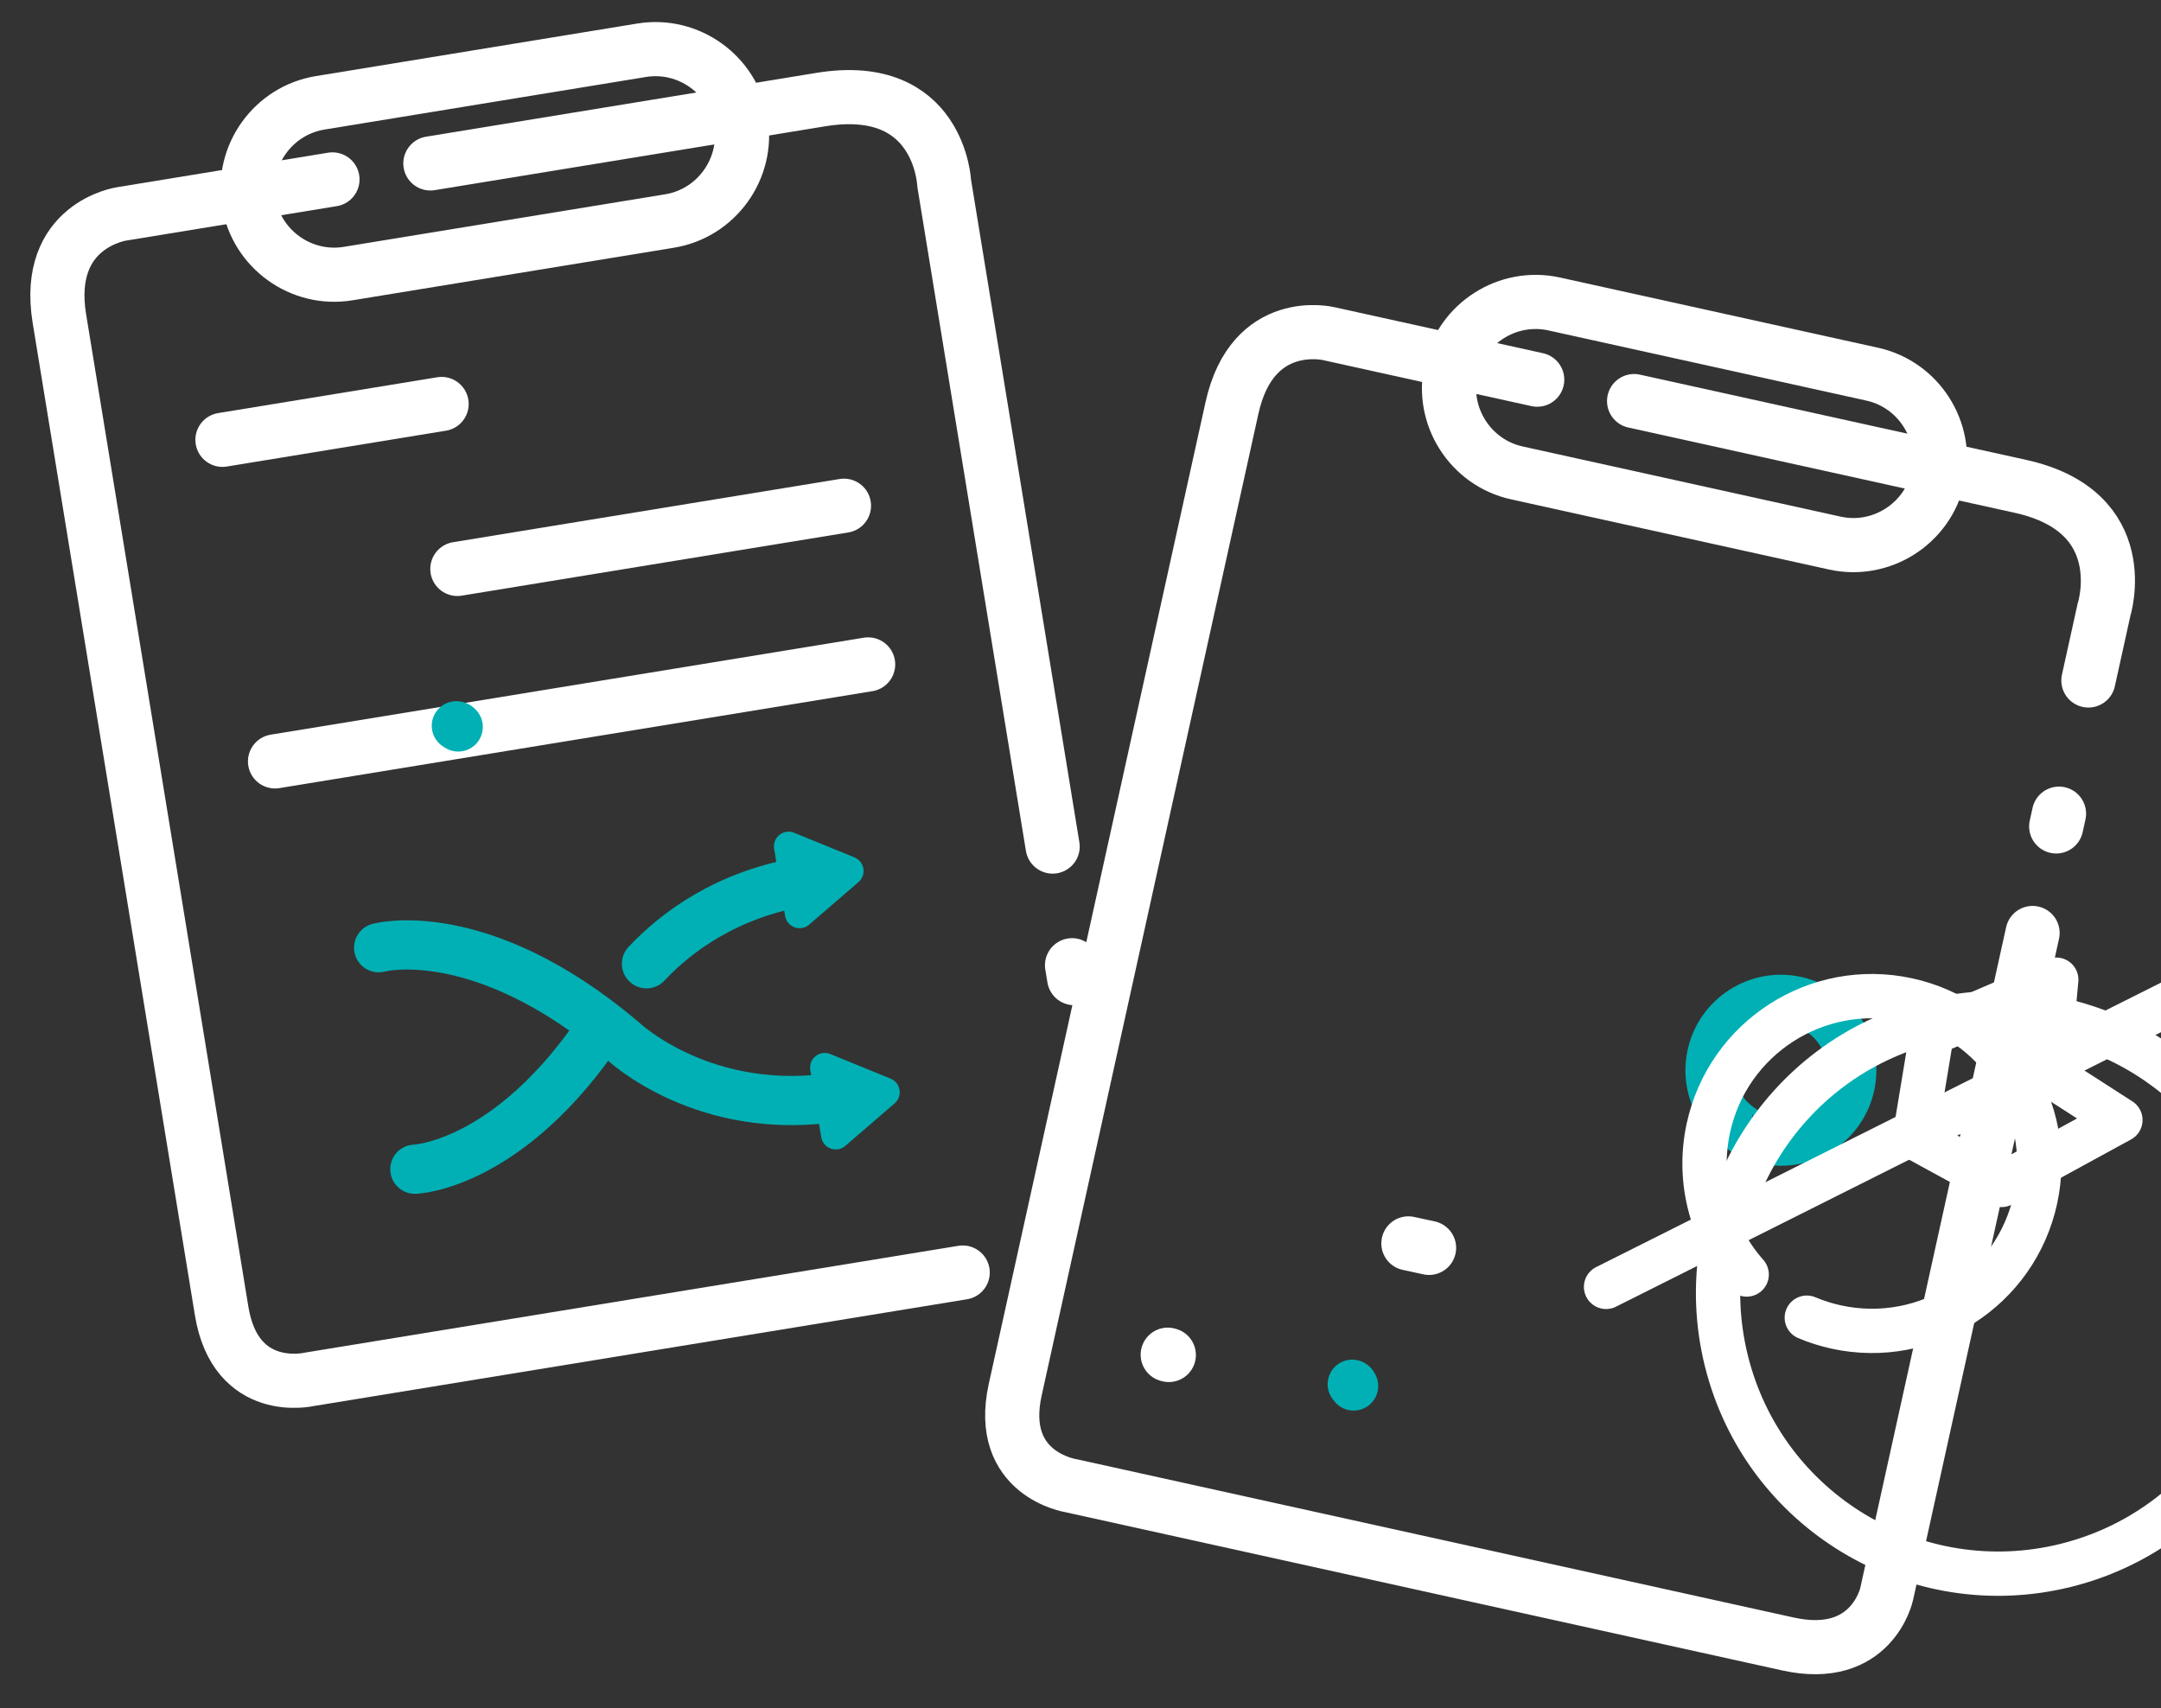 <svg xmlns="http://www.w3.org/2000/svg" xmlns:xlink="http://www.w3.org/1999/xlink" preserveAspectRatio="xMidYMid meet" width="439" height="347" viewBox="0 0 439 347" style="width:100%;height:100%"><rect x="0" y="0" width="439" height="347" fill="#333333" stroke="none"/><defs><animate repeatCount="indefinite" dur="4s" begin="0s" xlink:href="#_R_G_L_1_G_L_5_G_D_0_P_0" fill="freeze" attributeName="d" attributeType="XML" from="M72.05 41.79 C77.92,35.54 88.3,27.55 104.45,25 " to="M72.05 41.79 C77.92,35.54 88.3,27.55 104.45,25 " keyTimes="0;0.48;1" values="M72.05 41.79 C77.92,35.54 88.3,27.55 104.45,25 ;M73.93 63.42 C82.97,67.13 95.8,72.43 111.95,69.88 ;M72.05 41.79 C77.92,35.54 88.3,27.55 104.45,25 " keySplines="0.333 0 0.667 1;0.333 0 0.667 1" calcMode="spline"/><animate repeatCount="indefinite" dur="4s" begin="0s" xlink:href="#_R_G_L_1_G_L_5_G_D_1_P_0" fill="freeze" attributeName="d" attributeType="XML" from="M25 83.53 C25,83.53 44.14,82.93 63.06,54.52 " to="M25 83.53 C25,83.53 44.14,82.93 63.06,54.52 " keyTimes="0;0.48;1" values="M25 83.53 C25,83.53 44.14,82.93 63.06,54.52 ;M18.75 39.03 C18.75,39.03 47.72,39.5 63.06,54.52 ;M25 83.53 C25,83.53 44.14,82.93 63.06,54.52 " keySplines="0.333 0 0.667 1;0.333 0 0.667 1" calcMode="spline"/><animate repeatCount="indefinite" dur="4s" begin="0s" xlink:href="#_R_G_L_1_G_L_5_G_D_2_P_0" fill="freeze" attributeName="d" attributeType="XML" from="M105.1 33.84 C105.1,33.84 115.12,25.2 115.12,25.2 C116.81,23.75 116.36,21.03 114.3,20.18 C114.3,20.18 102.05,15.18 102.05,15.18 C99.89,14.3 97.61,16.12 97.98,18.42 C97.98,18.42 98.1,19.14 98.1,19.14 C98.1,19.14 100.21,32.06 100.21,32.06 C100.59,34.36 103.33,35.36 105.1,33.84z " to="M105.1 33.84 C105.1,33.84 115.12,25.2 115.12,25.2 C116.81,23.75 116.36,21.03 114.3,20.18 C114.3,20.18 102.05,15.18 102.05,15.18 C99.89,14.3 97.61,16.12 97.98,18.42 C97.98,18.42 98.1,19.14 98.1,19.14 C98.1,19.14 100.21,32.06 100.21,32.06 C100.59,34.36 103.33,35.36 105.1,33.84z " keyTimes="0;0.48;1" values="M105.1 33.84 C105.1,33.84 115.12,25.2 115.12,25.2 C116.81,23.75 116.36,21.03 114.3,20.18 C114.3,20.18 102.05,15.18 102.05,15.18 C99.89,14.3 97.61,16.12 97.98,18.42 C97.98,18.42 98.1,19.14 98.1,19.14 C98.1,19.14 100.21,32.06 100.21,32.06 C100.59,34.36 103.33,35.36 105.1,33.84z ;M111.71 79 C111.71,79 122.43,71.25 122.43,71.25 C124.24,69.95 124.03,67.2 122.04,66.18 C122.04,66.18 110.27,60.15 110.27,60.15 C108.19,59.09 105.76,60.71 105.93,63.03 C105.93,63.03 106.08,64.95 106.08,64.95 C106.08,64.95 106.99,76.81 106.99,76.81 C107.18,79.14 109.82,80.37 111.71,79z ;M105.1 33.84 C105.1,33.84 115.12,25.2 115.12,25.2 C116.81,23.75 116.36,21.03 114.3,20.18 C114.3,20.18 102.05,15.18 102.05,15.18 C99.89,14.3 97.61,16.12 97.98,18.42 C97.98,18.42 98.1,19.14 98.1,19.14 C98.1,19.14 100.21,32.06 100.21,32.06 C100.59,34.36 103.33,35.36 105.1,33.84z " keySplines="0.333 0 0.667 1;0.333 0 0.667 1" calcMode="spline"/><animate repeatCount="indefinite" dur="4s" begin="0s" xlink:href="#_R_G_L_1_G_L_4_G_D_0_P_0" fill="freeze" attributeName="d" attributeType="XML" from="M25 30.66 C25,30.66 45.5,25 74.51,49.51 C74.51,49.51 91.2,65.54 118.95,60.85 " to="M25 30.66 C25,30.66 45.5,25 74.51,49.51 C74.51,49.51 91.2,65.54 118.95,60.85 " keyTimes="0;0.48;1" values="M25 30.66 C25,30.66 45.5,25 74.51,49.51 C74.51,49.51 91.2,65.54 118.95,60.85 ;M34.5 75.66 C34.5,75.66 60.83,66.38 75.01,40.76 C75.01,40.76 85.45,21.54 113.2,16.85 ;M25 30.66 C25,30.66 45.5,25 74.51,49.51 C74.51,49.51 91.2,65.54 118.95,60.85 " keySplines="0.333 0 0.667 1;0.333 0 0.667 1" calcMode="spline"/><animate repeatCount="indefinite" dur="4s" begin="0s" xlink:href="#_R_G_L_1_G_L_4_G_D_1_P_0" fill="freeze" attributeName="d" attributeType="XML" from="M116.75 52.26 C116.75,52.26 129,57.26 129,57.26 C131.06,58.1 131.51,60.82 129.82,62.28 C129.82,62.28 119.8,70.92 119.8,70.92 C118.04,72.44 115.29,71.44 114.91,69.14 C114.91,69.14 112.68,55.5 112.68,55.5 C112.31,53.2 114.6,51.38 116.75,52.26z " to="M116.75 52.26 C116.75,52.26 129,57.26 129,57.26 C131.06,58.1 131.51,60.82 129.82,62.28 C129.82,62.28 119.8,70.92 119.8,70.92 C118.04,72.44 115.29,71.44 114.91,69.14 C114.91,69.14 112.68,55.5 112.68,55.5 C112.31,53.2 114.6,51.38 116.75,52.26z " keyTimes="0;0.48;1" values="M116.75 52.26 C116.75,52.26 129,57.26 129,57.26 C131.06,58.1 131.51,60.82 129.82,62.28 C129.82,62.28 119.8,70.92 119.8,70.92 C118.04,72.44 115.29,71.44 114.91,69.14 C114.91,69.14 112.68,55.5 112.68,55.5 C112.31,53.2 114.6,51.38 116.75,52.26z ;M109.63 7.44 C109.63,7.44 121.81,12.6 121.81,12.6 C123.86,13.47 124.27,16.2 122.56,17.64 C122.56,17.64 112.43,26.14 112.43,26.14 C110.65,27.64 107.91,26.6 107.56,24.3 C107.56,24.3 105.52,10.63 105.52,10.63 C105.18,8.32 107.49,6.53 109.63,7.44z ;M116.75 52.26 C116.75,52.26 129,57.26 129,57.26 C131.06,58.1 131.51,60.82 129.82,62.28 C129.82,62.28 119.8,70.92 119.8,70.92 C118.04,72.44 115.29,71.44 114.91,69.14 C114.91,69.14 112.68,55.5 112.68,55.5 C112.31,53.2 114.6,51.38 116.75,52.26z " keySplines="0.333 0 0.667 1;0.333 0 0.667 1" calcMode="spline"/><animate repeatCount="indefinite" dur="4s" begin="0s" xlink:href="#_R_G_L_1_G_L_0_G_D_0_P_0" fill="freeze" attributeName="d" attributeType="XML" from="M25 28.53 C25,28.53 25.13,28.62 25.13,28.62 C25.13,28.62 25.27,28.88 25.27,28.88 " to="M25 28.53 C25,28.53 31.75,38.87 31.75,38.87 C31.75,38.87 49.14,25 49.14,25 " keyTimes="0;0.035;0.07;1" values="M25 28.53 C25,28.53 25.13,28.62 25.13,28.62 C25.13,28.62 25.27,28.88 25.27,28.88 ;M25 28.53 C25,28.53 31.75,38.87 31.75,38.87 C31.75,38.87 32.02,39 32.02,39 ;M25 28.53 C25,28.53 31.75,38.87 31.75,38.87 C31.75,38.87 49.14,25 49.14,25 ;M25 28.53 C25,28.53 31.75,38.87 31.75,38.87 C31.75,38.87 49.14,25 49.14,25 " keySplines="0.167 0.167 0.833 0.833;0.167 0.167 0.833 0.833;0 0 0 0" calcMode="spline"/><animate repeatCount="indefinite" dur="4s" begin="0s" xlink:href="#_R_G_L_1_G_L_0_G" fill="freeze" attributeName="opacity" from="0" to="1" keyTimes="0;0.12;1" values="0;1;1" keySplines="0.167 0.167 0.833 0.833;0 0 0 0" calcMode="spline"/><animateTransform repeatCount="indefinite" dur="4s" begin="0s" xlink:href="#_R_G_L_1_G_L_0_G" fill="freeze" attributeName="transform" from="1 1" to="0 0" type="scale" additive="sum" keyTimes="0;0.93;1" values="1 1;1 1;0 0" keySplines="0.167 0.167 0.833 0.833;0.167 0.167 0.833 0.833" calcMode="spline"/><animateTransform repeatCount="indefinite" dur="4s" begin="0s" xlink:href="#_R_G_L_1_G_L_0_G" fill="freeze" attributeName="transform" from="-31.82 -38.685" to="-31.82 -38.685" type="translate" additive="sum" keyTimes="0;1" values="-31.82 -38.685;-31.82 -38.685" keySplines="0 0 1 1" calcMode="spline"/><animateMotion repeatCount="indefinite" dur="4s" begin="0s" xlink:href="#_R_G_L_1_G" fill="freeze" keyTimes="0;0.5;1" path="M219.5 185.5 C219.5,185.5 219.5,173.5 219.5,173.5 C219.5,173.5 219.5,185.5 219.5,185.5 " keyPoints="0;0.5;1" keySplines="0.333 0 0.667 1;0.333 0 0.667 1" calcMode="spline"/><animateTransform repeatCount="indefinite" dur="4s" begin="0s" xlink:href="#_R_G_L_1_G" fill="freeze" attributeName="transform" from="0.85 0.85" to="0.85 0.85" type="scale" additive="sum" keyTimes="0;0.5;1" values="0.85 0.85;0.9 0.9;0.85 0.85" keySplines="0.333 0 0.667 1;0.333 0 0.667 1" calcMode="spline"/><animateTransform repeatCount="indefinite" dur="4s" begin="0s" xlink:href="#_R_G_L_1_G" fill="freeze" attributeName="transform" from="-219.5 -173.5" to="-219.5 -173.5" type="translate" additive="sum" keyTimes="0;1" values="-219.5 -173.5;-219.5 -173.5" keySplines="0 0 1 1" calcMode="spline"/><animateTransform repeatCount="indefinite" dur="4s" begin="0s" xlink:href="#_R_G_L_0_G_L_8_G" fill="freeze" attributeName="transform" from="0 0" to="0 0" type="scale" additive="sum" keyTimes="0;0.12;0.23;0.81;0.94;1" values="0 0;0 0;1 1;1 1;0 0;0 0" keySplines="0.333 0 0.667 1;0.333 0 0.667 1;0.333 0 0.833 1;0.167 0 0.833 1;0 0 0 0" calcMode="spline"/><animateTransform repeatCount="indefinite" dur="4s" begin="0s" xlink:href="#_R_G_L_0_G_L_8_G" fill="freeze" attributeName="transform" from="-40.415 -40.76" to="-40.415 -40.76" type="translate" additive="sum" keyTimes="0;1" values="-40.415 -40.76;-40.415 -40.76" keySplines="0 0 1 1" calcMode="spline"/><animate repeatCount="indefinite" dur="4s" begin="0s" xlink:href="#_R_G_L_0_G_L_8_G_M" fill="freeze" attributeName="opacity" from="0" to="1" keyTimes="0;0.12;0.12;1" values="0;0;1;1" keySplines="0 0 0 0;0 0 0 0;0 0 0 0" calcMode="spline"/><animateTransform repeatCount="indefinite" dur="4s" begin="0s" xlink:href="#_R_G_L_0_G_L_7_G" fill="freeze" attributeName="transform" from="0 0" to="0 0" type="scale" additive="sum" keyTimes="0;0.14;0.25;0.83;0.96;1" values="0 0;0 0;1 1;1 1;0 0;0 0" keySplines="0.333 0 0.667 1;0.333 0 0.667 1;0.333 0 0.833 1;0.167 0 0.833 1;0 0 0 0" calcMode="spline"/><animateTransform repeatCount="indefinite" dur="4s" begin="0s" xlink:href="#_R_G_L_0_G_L_7_G" fill="freeze" attributeName="transform" from="-58.905 -59.7" to="-58.905 -59.7" type="translate" additive="sum" keyTimes="0;1" values="-58.905 -59.7;-58.905 -59.7" keySplines="0 0 1 1" calcMode="spline"/><animate repeatCount="indefinite" dur="4s" begin="0s" xlink:href="#_R_G_L_0_G_L_7_G_M" fill="freeze" attributeName="opacity" from="0" to="1" keyTimes="0;0.14;0.14;1" values="0;0;1;1" keySplines="0 0 0 0;0 0 0 0;0 0 0 0" calcMode="spline"/><animateTransform repeatCount="indefinite" dur="4s" begin="0s" xlink:href="#_R_G_L_0_G_L_6_G" fill="freeze" attributeName="transform" from="0 0" to="0 0" type="scale" additive="sum" keyTimes="0;0.16;0.27;0.86;0.99;1" values="0 0;0 0;1 1;1 1;0 0;0 0" keySplines="0.333 0 0.667 1;0.333 0 0.667 1;0.333 0 0.833 1;0.167 0 0.833 1;0 0 0 0" calcMode="spline"/><animateTransform repeatCount="indefinite" dur="4s" begin="0s" xlink:href="#_R_G_L_0_G_L_6_G" fill="freeze" attributeName="transform" from="-84.59 -86.085" to="-84.59 -86.085" type="translate" additive="sum" keyTimes="0;1" values="-84.59 -86.085;-84.59 -86.085" keySplines="0 0 1 1" calcMode="spline"/><animate repeatCount="indefinite" dur="4s" begin="0s" xlink:href="#_R_G_L_0_G_L_6_G_M" fill="freeze" attributeName="opacity" from="0" to="1" keyTimes="0;0.16;0.16;1" values="0;0;1;1" keySplines="0 0 0 0;0 0 0 0;0 0 0 0" calcMode="spline"/><animateTransform repeatCount="indefinite" dur="4s" begin="0s" xlink:href="#_R_G_L_0_G_L_4_G" fill="freeze" attributeName="transform" from="0 0" to="1 1" type="scale" additive="sum" keyTimes="0;0.07;0.17;1" values="0 0;0 0;1 1;1 1" keySplines="0.333 0 0.667 1;0.333 0 0.667 1;0 0 0 0" calcMode="spline"/><animateTransform repeatCount="indefinite" dur="4s" begin="0s" xlink:href="#_R_G_L_0_G_L_4_G" fill="freeze" attributeName="transform" from="-94.245 -39.705" to="-94.245 -39.705" type="translate" additive="sum" keyTimes="0;1" values="-94.245 -39.705;-94.245 -39.705" keySplines="0 0 1 1" calcMode="spline"/><animate repeatCount="indefinite" dur="4s" begin="0s" xlink:href="#_R_G_L_0_G_L_4_G_M" fill="freeze" attributeName="opacity" from="1" to="0" keyTimes="0;0.55;0.55;1" values="1;1;0;0" keySplines="0 0 0 0;0 0 0 0;0 0 0 0" calcMode="spline"/><animateTransform repeatCount="indefinite" dur="4s" begin="0s" xlink:href="#_R_G_L_0_G_L_3_G" fill="freeze" attributeName="transform" from="1 1" to="0 0" type="scale" additive="sum" keyTimes="0;0.78;0.87;1" values="1 1;1 1;0 0;0 0" keySplines="0.333 0 0.833 1;0.167 0 0.833 1;0 0 0 0" calcMode="spline"/><animateTransform repeatCount="indefinite" dur="4s" begin="0s" xlink:href="#_R_G_L_0_G_L_3_G" fill="freeze" attributeName="transform" from="-4.995 -84.705" to="-4.995 -84.705" type="translate" additive="sum" keyTimes="0;1" values="-4.995 -84.705;-4.995 -84.705" keySplines="0 0 1 1" calcMode="spline"/><animate repeatCount="indefinite" dur="4s" begin="0s" xlink:href="#_R_G_L_0_G_L_3_G_M" fill="freeze" attributeName="opacity" from="0" to="1" keyTimes="0;0.55;0.55;1" values="0;0;1;1" keySplines="0 0 0 0;0 0 0 0;0 0 0 0" calcMode="spline"/><animate repeatCount="indefinite" dur="4s" begin="0s" xlink:href="#_R_G_L_0_G_L_2_G_D_0_P_0" fill="freeze" attributeName="d" attributeType="XML" from="M25 28.53 C25,28.53 25.13,28.62 25.13,28.62 C25.13,28.62 25.27,28.88 25.27,28.88 " to="M25 28.53 C25,28.53 31.75,38.87 31.75,38.87 C31.75,38.87 49.14,25 49.14,25 " keyTimes="0;0.035;0.07;1" values="M25 28.53 C25,28.53 25.13,28.62 25.13,28.62 C25.13,28.62 25.27,28.88 25.27,28.88 ;M25 28.53 C25,28.53 31.75,38.87 31.75,38.87 C31.75,38.87 32.02,39 32.02,39 ;M25 28.53 C25,28.53 31.75,38.87 31.75,38.87 C31.75,38.87 49.14,25 49.14,25 ;M25 28.53 C25,28.53 31.75,38.87 31.75,38.87 C31.75,38.87 49.14,25 49.14,25 " keySplines="0.167 0.167 0.833 0.833;0.167 0.167 0.833 0.833;0 0 0 0" calcMode="spline"/><animate repeatCount="indefinite" dur="4s" begin="0s" xlink:href="#_R_G_L_0_G_L_2_G" fill="freeze" attributeName="opacity" from="0" to="1" keyTimes="0;0.12;1" values="0;1;1" keySplines="0.167 0.167 0.833 0.833;0 0 0 0" calcMode="spline"/><animateTransform repeatCount="indefinite" dur="4s" begin="0s" xlink:href="#_R_G_L_0_G_L_2_G" fill="freeze" attributeName="transform" from="1 1" to="0 0" type="scale" additive="sum" keyTimes="0;0.93;1" values="1 1;1 1;0 0" keySplines="0.167 0.167 0.833 0.833;0.167 0.167 0.833 0.833" calcMode="spline"/><animateTransform repeatCount="indefinite" dur="4s" begin="0s" xlink:href="#_R_G_L_0_G_L_2_G" fill="freeze" attributeName="transform" from="-31.82 -38.685" to="-31.82 -38.685" type="translate" additive="sum" keyTimes="0;1" values="-31.82 -38.685;-31.82 -38.685" keySplines="0 0 1 1" calcMode="spline"/><animate repeatCount="indefinite" dur="4s" begin="0s" xlink:href="#_R_G_L_0_G_L_1_G_D_0_P_0" fill="freeze" attributeName="d" attributeType="XML" from="M5.5 5.5 C5.5,5.5 5.72,5.56 5.72,5.56 " to="M5.5 5.5 C5.5,5.5 124.72,31.81 124.72,31.81 " keyTimes="0;0;1" values="M5.5 5.5 C5.5,5.5 5.72,5.56 5.72,5.56 ;M5.5 5.5 C5.5,5.5 124.72,31.81 124.72,31.81 ;M5.5 5.5 C5.5,5.5 124.72,31.81 124.72,31.81 " keySplines="0.333 0 0.667 1;0 0 0 0" calcMode="spline"/><animate repeatCount="indefinite" dur="4s" begin="0s" xlink:href="#_R_G_L_0_G_L_1_G" fill="freeze" attributeName="opacity" from="0" to="1" keyTimes="0;0;1" values="0;1;1" keySplines="0.167 0.167 0.833 0.833;0 0 0 0" calcMode="spline"/><animate repeatCount="indefinite" dur="4s" begin="0s" xlink:href="#_R_G_L_0_G_L_0_G_D_0_P_0" fill="freeze" attributeName="d" attributeType="XML" from="M5.5 5.5 C5.5,5.5 9.7,6.41 9.7,6.41 " to="M5.5 5.5 C5.5,5.5 83.2,22.66 83.2,22.66 " keyTimes="0;0;1" values="M5.5 5.5 C5.5,5.5 9.7,6.41 9.7,6.41 ;M5.5 5.5 C5.5,5.5 83.2,22.66 83.2,22.66 ;M5.5 5.5 C5.5,5.5 83.2,22.66 83.2,22.66 " keySplines="0.333 0 0.667 1;0 0 0 0" calcMode="spline"/><animate repeatCount="indefinite" dur="4s" begin="0s" xlink:href="#_R_G_L_0_G_L_0_G" fill="freeze" attributeName="opacity" from="0" to="1" keyTimes="0;0;1" values="0;1;1" keySplines="0.167 0.167 0.833 0.833;0 0 0 0" calcMode="spline"/><animate attributeType="XML" attributeName="opacity" dur="4s" from="0" to="1" xlink:href="#time_group"/></defs><g id="_R_G"><g id="_R_G_L_1_G"><g id="_R_G_L_1_G_L_6_G" transform=" translate(111.395, 146.175) translate(-129.945, -165.025)"><path id="_R_G_L_1_G_L_6_G_D_0_P_0" stroke="#ffffff" stroke-linecap="round" stroke-linejoin="round" fill="none" stroke-width="11" stroke-opacity="1" d=" M86.09 55.3 C86.09,55.3 43.28,62.3 43.28,62.3 C43.28,62.3 27.5,64.54 30.62,83.6 C30.62,83.6 63.57,285.15 63.57,285.15 C66.41,302.55 81.3,299.08 81.3,299.08 C81.3,299.08 214.12,277.37 214.12,277.37 "/><path id="_R_G_L_1_G_L_6_G_D_1_P_0" stroke="#ffffff" stroke-linecap="round" stroke-linejoin="round" fill="none" stroke-width="11" stroke-opacity="1" d=" M232.39 190.83 C232.39,190.83 210.36,56.09 210.36,56.09 C210.36,56.09 209.5,35.13 185.3,39.08 C185.3,39.08 105.98,52.05 105.98,52.05 "/><path id="_R_G_L_1_G_L_6_G_D_2_P_0" stroke="#ffffff" stroke-linecap="round" stroke-linejoin="round" fill="none" stroke-width="11" stroke-opacity="1" d=" M236.76 217.56 C236.76,217.56 236.33,214.94 236.33,214.94 "/><path id="_R_G_L_1_G_L_6_G_D_3_P_0" stroke="#ffffff" stroke-linecap="round" stroke-linejoin="round" fill="none" stroke-width="11" stroke-opacity="1" d=" M154.56 63.75 C154.56,63.75 89.26,74.43 89.26,74.43 C79.72,75.99 70.64,69.46 69.08,59.92 C67.52,50.38 74.05,41.3 83.59,39.74 C83.59,39.74 148.89,29.06 148.89,29.06 C158.43,27.5 167.51,34.03 169.07,43.57 C170.62,53.12 164.1,62.2 154.56,63.75z "/></g><g id="_R_G_L_1_G_L_5_G" transform=" translate(124.005, 208.265) translate(-64.725, -54.265)"><path id="_R_G_L_1_G_L_5_G_D_0_P_0" stroke="#00b0b4" stroke-linecap="round" stroke-linejoin="round" fill="none" stroke-width="10" stroke-opacity="1" d=" M72.05 41.79 C77.92,35.54 88.3,27.55 104.45,25 "/><path id="_R_G_L_1_G_L_5_G_D_1_P_0" stroke="#00b0b4" stroke-linecap="round" stroke-linejoin="round" fill="none" stroke-width="10" stroke-opacity="1" d=" M25 83.53 C25,83.53 44.14,82.93 63.06,54.52 "/><path id="_R_G_L_1_G_L_5_G_D_2_P_0" fill="#00b0b4" fill-opacity="1" fill-rule="nonzero" d=" M105.1 33.84 C105.1,33.84 115.12,25.2 115.12,25.2 C116.81,23.75 116.36,21.03 114.3,20.18 C114.3,20.18 102.05,15.18 102.05,15.18 C99.89,14.3 97.61,16.12 97.98,18.42 C97.98,18.42 98.1,19.14 98.1,19.14 C98.1,19.14 100.21,32.06 100.21,32.06 C100.59,34.36 103.33,35.36 105.1,33.84z "/></g><g id="_R_G_L_1_G_L_4_G" transform=" translate(123.895, 207.14) translate(-71.975, -45.27)"><path id="_R_G_L_1_G_L_4_G_D_0_P_0" stroke="#00b0b4" stroke-linecap="round" stroke-linejoin="round" fill="none" stroke-width="10" stroke-opacity="1" d=" M25 30.66 C25,30.66 45.5,25 74.51,49.51 C74.51,49.51 91.2,65.54 118.95,60.85 "/><path id="_R_G_L_1_G_L_4_G_D_1_P_0" fill="#00b0b4" fill-opacity="1" fill-rule="nonzero" d=" M116.75 52.26 C116.75,52.26 129,57.26 129,57.26 C131.06,58.1 131.51,60.82 129.82,62.28 C129.82,62.28 119.8,70.92 119.8,70.92 C118.04,72.44 115.29,71.44 114.91,69.14 C114.91,69.14 112.68,55.5 112.68,55.5 C112.31,53.2 114.6,51.38 116.75,52.26z "/></g><g id="_R_G_L_1_G_L_3_G" transform=" translate(67.45, 85.71) translate(-27.76, -9.14)"><path id="_R_G_L_1_G_L_3_G_D_0_P_0" stroke="#ffffff" stroke-linecap="round" stroke-linejoin="round" fill="none" stroke-width="11" stroke-opacity="1" d=" M5.5 12.78 C5.5,12.78 50.02,5.5 50.02,5.5 "/></g><g id="_R_G_L_1_G_L_2_G" transform=" translate(132.18, 109.16) translate(-44.77, -11.92)"><path id="_R_G_L_1_G_L_2_G_D_0_P_0" stroke="#ffffff" stroke-linecap="round" stroke-linejoin="round" fill="none" stroke-width="11" stroke-opacity="1" d=" M5.5 18.34 C5.5,18.34 84.04,5.5 84.04,5.5 "/></g><g id="_R_G_L_1_G_L_1_G" transform=" translate(116.115, 144.83) translate(-65.745, -15.35)"><path id="_R_G_L_1_G_L_1_G_D_0_P_0" stroke="#ffffff" stroke-linecap="round" stroke-linejoin="round" fill="none" stroke-width="11" stroke-opacity="1" d=" M5.5 25.2 C5.5,25.2 125.99,5.5 125.99,5.5 "/></g><g id="_R_G_L_1_G_L_0_G" transform=" translate(59.46, 129.185) rotate(-20)"><path id="_R_G_L_1_G_L_0_G_D_0_P_0" stroke="#00b0b4" stroke-linecap="round" stroke-linejoin="round" fill="none" stroke-width="10" stroke-opacity="1" d=" M25 28.53 C25,28.53 25.13,28.62 25.13,28.62 C25.13,28.62 25.27,28.88 25.27,28.88 "/></g></g><g id="_R_G_L_0_G"><g id="_R_G_L_0_G_L_8_G_M"><g id="_R_G_L_0_G_L_8_G" transform=" translate(321.705, 176.66)"><path id="_R_G_L_0_G_L_8_G_D_0_P_0" stroke="#00b0b4" stroke-linecap="round" stroke-linejoin="round" fill="none" stroke-width="10" stroke-opacity="1" d=" M34.48 54.03 C35.29,54.38 36.15,54.64 37.04,54.84 C44.81,56.52 52.47,51.58 54.15,43.81 C55.83,36.04 50.89,28.38 43.12,26.69 C35.35,25 27.69,29.95 26.01,37.72 C25,42.38 26.37,47 29.31,50.31 C29.31,50.32 31.59,52.79 34.48,54.03z "/></g></g><g id="_R_G_L_0_G_L_7_G_M"><g id="_R_G_L_0_G_L_7_G" transform=" translate(322.165, 176.67)"><path id="_R_G_L_0_G_L_7_G_D_0_P_0" stroke="#ffffff" stroke-linecap="round" stroke-linejoin="round" fill="none" stroke-width="9" stroke-opacity="1" d=" M32.67 82.25 C25.74,74.42 22.5,63.51 24.88,52.51 C28.85,34.16 46.94,22.5 65.3,26.47 C83.65,30.44 95.31,48.54 91.34,66.89 C87.37,85.24 69.28,96.9 50.92,92.93 C48.81,92.47 46.79,91.83 44.88,91.02 "/></g></g><g id="_R_G_L_0_G_L_6_G_M"><g id="_R_G_L_0_G_L_6_G" transform=" translate(320.63, 177.415)"><path id="_R_G_L_0_G_L_6_G_D_0_P_0" stroke="#ffffff" stroke-linecap="round" stroke-linejoin="round" fill="none" stroke-width="9" stroke-opacity="1" d=" M138.01 106.93 C131.36,123.12 117.35,136.04 99.05,140.59 C68.54,148.17 37.65,129.58 30.08,99.06 C22.5,68.55 41.09,37.66 71.61,30.08 C102.12,22.5 133.01,41.09 140.58,71.61 C141.45,75.11 141.98,78.62 142.18,82.1 "/></g></g><g id="_R_G_L_0_G_L_5_G" transform=" translate(318.115, 198.71) translate(-143.175, -166.54)"><path id="_R_G_L_0_G_L_5_G_D_0_P_0" stroke="#ffffff" stroke-linecap="round" stroke-linejoin="round" fill="none" stroke-width="11" stroke-opacity="1" d=" M137.34 44.96 C137.34,44.96 94.98,35.61 94.98,35.61 C94.98,35.61 79.5,31.84 75.33,50.71 C75.33,50.71 31.3,250.14 31.3,250.14 C27.5,267.35 42.61,269.65 42.61,269.65 C42.61,269.65 188.28,301.81 188.28,301.81 C205.36,305.58 208.33,291.66 208.33,291.66 C208.33,291.66 210.74,280.74 210.74,280.74 C210.74,280.74 237.97,157.37 237.97,157.37 "/><path id="_R_G_L_0_G_L_5_G_D_1_P_0" stroke="#ffffff" stroke-linecap="round" stroke-linejoin="round" fill="none" stroke-width="11" stroke-opacity="1" d=" M249.31 106.07 C249.31,106.07 252.48,91.71 252.48,91.71 C252.48,91.71 258.85,71.79 235.5,66.63 C235.5,66.63 157.02,49.31 157.02,49.31 "/><path id="_R_G_L_0_G_L_5_G_D_2_P_0" stroke="#ffffff" stroke-linecap="round" stroke-linejoin="round" fill="none" stroke-width="11" stroke-opacity="1" d=" M242.77 135.72 C242.77,135.72 243.34,133.13 243.34,133.13 "/><path id="_R_G_L_0_G_L_5_G_D_3_P_0" stroke="#ffffff" stroke-linecap="round" stroke-linejoin="round" fill="none" stroke-width="11" stroke-opacity="1" d=" M197.81 78.16 C197.81,78.16 133.2,63.9 133.2,63.9 C123.76,61.82 117.75,52.39 119.83,42.95 C121.91,33.51 131.34,27.5 140.78,29.58 C140.78,29.58 205.39,43.84 205.39,43.84 C214.83,45.92 220.84,55.35 218.76,64.79 C216.67,74.22 207.24,80.24 197.81,78.16z "/></g><g id="_R_G_L_0_G_L_4_G_M"><g id="_R_G_L_0_G_L_4_G" transform=" translate(411.015, 131.525)"><path id="_R_G_L_0_G_L_4_G_D_0_P_0" stroke="#ffffff" stroke-linecap="round" stroke-linejoin="round" fill="none" stroke-width="9" stroke-opacity="1" d=" M4.5 84.91 C4.5,84.91 94.4,39.83 94.4,39.83 "/><path id="_R_G_L_0_G_L_4_G_D_1_P_0" stroke="#ffffff" stroke-linecap="round" stroke-linejoin="round" fill="none" stroke-width="9" stroke-opacity="1" d=" M67.5 52.65 C67.5,52.65 70.69,33.38 70.69,33.38 C70.69,33.38 95.96,22.5 95.96,22.5 C95.96,22.5 94.4,39.26 94.4,39.26 "/><path id="_R_G_L_0_G_L_4_G_D_2_P_0" stroke="#ffffff" stroke-linecap="round" stroke-linejoin="round" fill="none" stroke-width="9" stroke-opacity="1" d=" M67.71 54.84 C67.71,54.84 84.84,64.2 84.84,64.2 C84.84,64.2 108.99,51.01 108.99,51.01 C108.99,51.01 94.84,41.91 94.84,41.91 "/></g></g><g id="_R_G_L_0_G_L_3_G_M"><g id="_R_G_L_0_G_L_3_G" transform=" translate(321.765, 176.525)"><path id="_R_G_L_0_G_L_3_G_D_0_P_0" stroke="#ffffff" stroke-linecap="round" stroke-linejoin="round" fill="none" stroke-width="9" stroke-opacity="1" d=" M4.5 84.91 C4.5,84.91 94.4,39.83 94.4,39.83 "/><path id="_R_G_L_0_G_L_3_G_D_1_P_0" stroke="#ffffff" stroke-linecap="round" stroke-linejoin="round" fill="none" stroke-width="9" stroke-opacity="1" d=" M67.5 52.65 C67.5,52.65 70.69,33.38 70.69,33.38 C70.69,33.38 95.96,22.5 95.96,22.5 C95.96,22.5 94.4,39.26 94.4,39.26 "/><path id="_R_G_L_0_G_L_3_G_D_2_P_0" stroke="#ffffff" stroke-linecap="round" stroke-linejoin="round" fill="none" stroke-width="9" stroke-opacity="1" d=" M67.71 54.84 C67.71,54.84 84.84,64.2 84.84,64.2 C84.84,64.2 108.99,51.01 108.99,51.01 C108.99,51.01 94.84,41.91 94.84,41.91 "/></g></g><g id="_R_G_L_0_G_L_2_G" transform=" translate(249.71, 252.685)"><path id="_R_G_L_0_G_L_2_G_D_0_P_0" stroke="#00b0b4" stroke-linecap="round" stroke-linejoin="round" fill="none" stroke-width="10" stroke-opacity="1" d=" M25 28.53 C25,28.53 25.13,28.62 25.13,28.62 C25.13,28.62 25.27,28.88 25.27,28.88 "/></g><g id="_R_G_L_0_G_L_1_G" transform=" translate(296.83, 288.365) translate(-65.11, -18.655)"><path id="_R_G_L_0_G_L_1_G_D_0_P_0" stroke="#ffffff" stroke-linecap="round" stroke-linejoin="round" fill="none" stroke-width="11" stroke-opacity="1" d=" M5.5 5.5 C5.5,5.5 5.72,5.56 5.72,5.56 "/></g><g id="_R_G_L_0_G_L_0_G" transform=" translate(324.96, 261.18) translate(-44.35, -14.08)"><path id="_R_G_L_0_G_L_0_G_D_0_P_0" stroke="#ffffff" stroke-linecap="round" stroke-linejoin="round" fill="none" stroke-width="11" stroke-opacity="1" d=" M5.5 5.5 C5.5,5.5 9.7,6.41 9.7,6.41 "/></g></g></g><g id="time_group"/></svg>